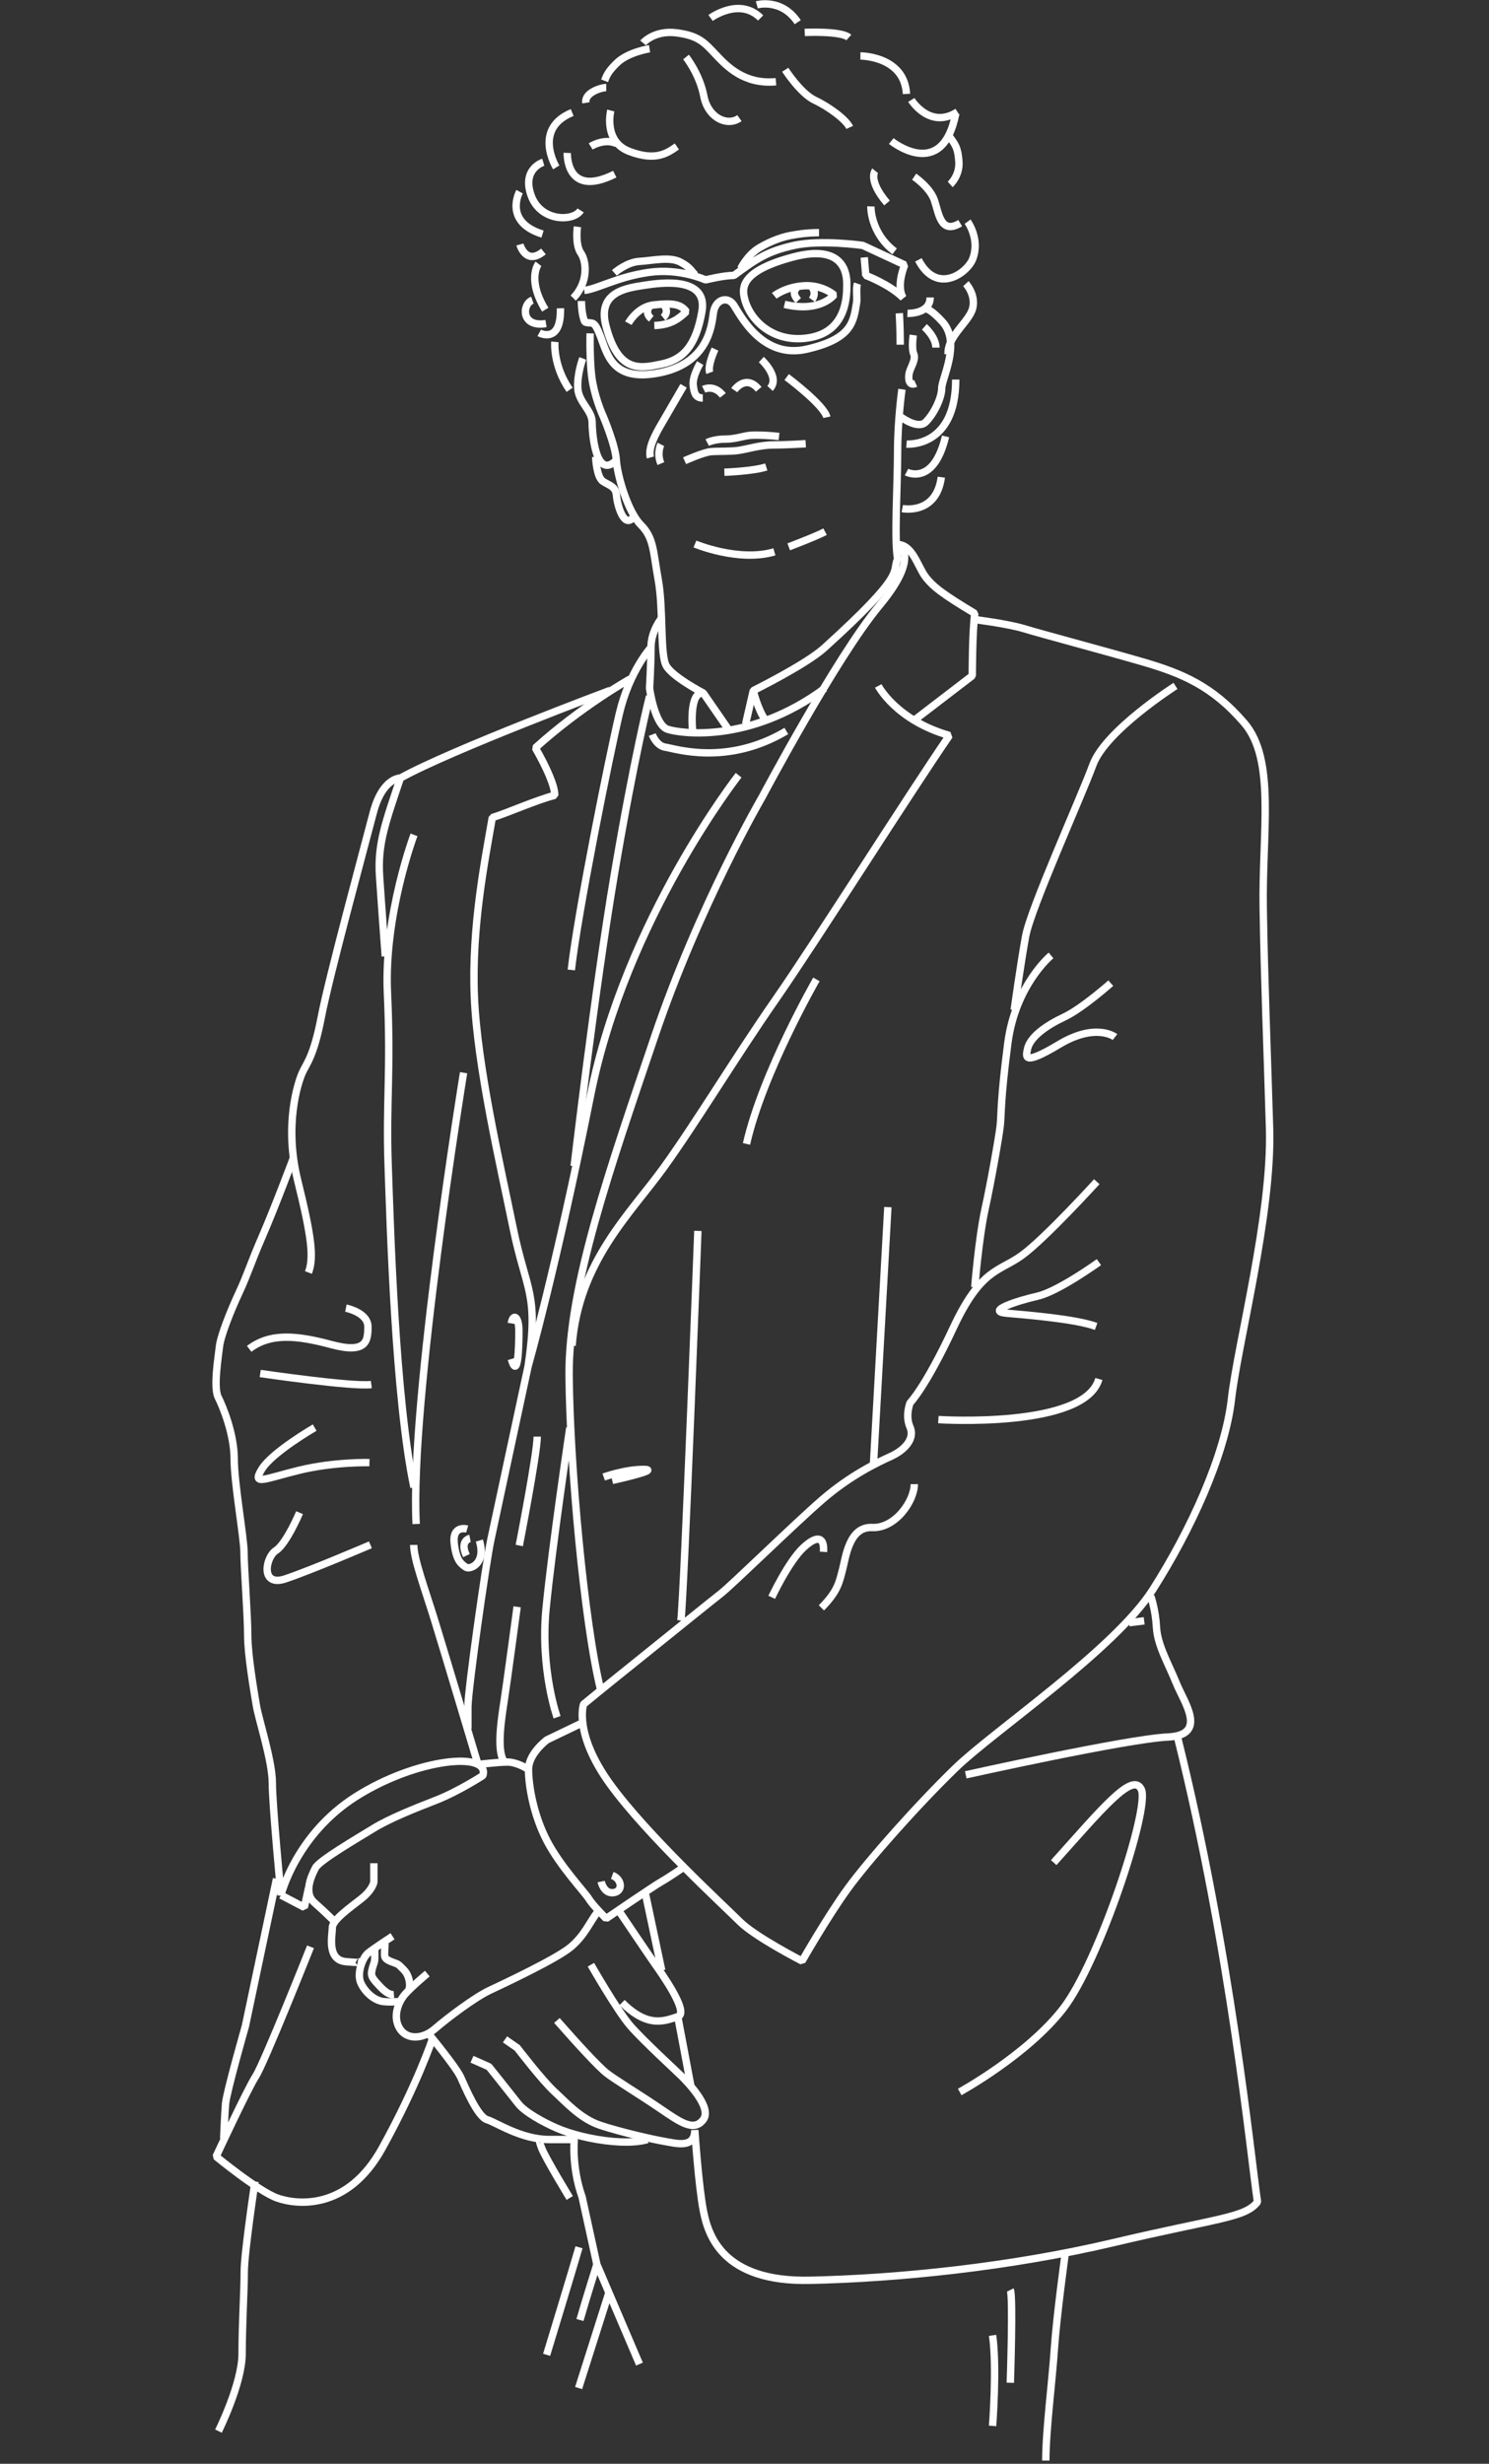<?xml version="1.0" encoding="UTF-8"?>
<svg xmlns="http://www.w3.org/2000/svg" viewBox="0 0 404 668" width="404" height="668" fill="none" stroke="white" stroke-width="2" stroke-miterlimit="1">
  <rect x="0" y="0" width="404" height="668" fill="#333333" stroke="none"/>
  <g transform="translate(57,0)">
    <path d="M135.8 4.87C135.8 4.87 143.62 -0.88 149.38 4.87"></path>
    <path d="M148.34 1.31C148.34 1.31 155.04 -0.59 159.44 6.01"></path>
    <path d="M101.52 78.74C105.18 78.33 110.46 75.08 118.99 73.86C127.52 72.64 134.43 75.89 134.43 75.89C134.43 75.89 139.31 74.67 142.15 74.67C148.24 70.2 151.09 68.17 158.4 66.54C165.71 64.91 177.09 66.54 177.09 66.54L188.47 71.82C188.47 71.82 186.03 77.51 188.06 80.76C184.4 77.1 177.9 74.67 177.9 74.67L177.49 69.79"></path>
    <path d="M100.75 81.62C100.75 81.62 100.75 85.41 101.7 87.31C103.83 88.02 104.07 86.36 105.97 91.34C107.87 96.32 109.29 103.66 122.08 101.06C134.88 98.45 136.06 88.74 136.54 84.95C137.01 81.16 140.33 80.21 141.99 82.58C143.65 84.95 149.57 97.51 161.9 94.67C174.22 91.83 174.55 87.26 175.41 82.11C175.65 80.69 175.17 78.32 175.65 76.9"></path>
    <path d="M117.81 77.35C122.54 76.6 135.11 74.98 133.45 84.46C131.79 93.94 128.24 97.49 122.55 98.68C116.86 99.86 110.75 101.4 107.38 88.25C105.01 79.01 113.3 78.06 117.81 77.35Z"></path>
    <path d="M132.98 98.44C132.98 98.44 130.85 101.99 131.08 104.36C131.32 106.73 131.79 107.91 133.69 107.91"></path>
    <path d="M133.92 105.55C133.92 105.55 136.76 104.13 139.13 107.21"></path>
    <path d="M142.22 105.79C142.22 105.79 145.3 101.29 148.86 105.55"></path>
    <path d="M137 94.65C137 94.65 134.87 99.15 135.58 101.05"></path>
    <path d="M149.56 97.49C149.56 97.49 154.77 102.23 151.93 105.31"></path>
    <path d="M139.54 128.03C139.54 128.03 147.12 127.79 150.91 126.61"></path>
    <path d="M187.01 84.93C187.01 84.93 187.25 88.96 187.25 93.46"></path>
    <path d="M187.72 105.55C187.72 105.55 186.54 113.84 186.54 122.61C186.54 131.38 185.59 146.31 186.54 151.52C184.88 155.31 189.38 155.11 166.63 175.69C161.65 180.19 147.38 187.24 147.38 187.24L145.3 196.3"></path>
    <path d="M128.47 104.6C128.47 104.6 124.2 111.95 122.55 114.79C120.89 117.63 118.76 121.43 119.47 124.03"></path>
    <path d="M122.31 120.48C122.31 120.48 121.13 122.85 122.31 125.69"></path>
    <path d="M156.44 102.23C156.44 102.23 166.63 109.81 167.34 113.13"></path>
    <path d="M131.55 147.49C131.55 147.49 143.4 152.47 153.11 149.62"></path>
    <path d="M103.12 90.38C103.12 90.38 102.88 98.91 103.83 103.89C104.78 108.87 106.67 112.9 106.67 112.9C106.67 112.9 109.99 120.72 110.22 124.75C110.45 128.78 113.3 138.73 116.86 142.29C120.42 145.85 120.18 149.4 121.6 157.22C123.02 165.04 122.07 177.36 123.73 180.44C125.39 183.52 133.83 187.91 133.83 187.91L140.79 197.98"></path>
    <path d="M113.49 87.63C113.49 87.63 115.9 83.18 120.35 82.68C124.8 82.19 127.58 82.19 129.22 84.49C127.36 86.22 125.24 88.12 120.53 88.25"></path>
    <path d="M144.92 80.58C144.36 77.91 144.18 73.4 158.16 69.69C172.14 65.98 172.76 74.39 172.76 76.99C172.76 79.59 173.01 89.49 163.11 91.46C153.21 93.44 146.28 87.01 144.92 80.57V80.58Z"></path>
    <path d="M153.08 80.21C153.08 80.21 155.93 77.86 161 77.49C166.07 77.12 169.29 79.96 169.29 79.96C169.29 79.96 165.63 84.87 155.85 82.52"></path>
    <path d="M119.49 82.91C118.75 83.37 118.04 85.09 119.72 86.42"></path>
    <path d="M122.96 82.39C122.96 82.39 124.9 84.5 122.9 86.09"></path>
    <path d="M159.44 77.86C159.44 77.86 157.28 79.03 159.61 81.47"></path>
    <path d="M163.08 77.55C163.08 77.55 164.79 79.2 163.31 81.28"></path>
    <path d="M122.55 167.51C122.55 167.51 119.63 171.02 119.63 175.5C119.63 179.98 119.24 186.61 119.24 186.61C119.24 186.61 120.6 196.55 124.11 197.72C127.62 198.89 146.52 201.62 166.78 186.61"></path>
    <path d="M130.93 198.3C130.93 198.3 129.78 187.38 133.84 187.91"></path>
    <path d="M147.38 187.25C147.38 187.25 148.52 192.14 150.64 195.24"></path>
    <path d="M143.4 210.18C143.4 210.18 112.81 249.15 103.26 296.88C93.71 344.61 86.31 370.33 86.31 370.33C86.31 370.33 77.54 411.05 76.18 417.48C74.82 423.91 69.95 458.2 69.95 462.88C69.95 467.56 69.95 468.74 69.95 468.74"></path>
    <path d="M119.63 175.5C119.63 175.5 113.78 181.93 111.06 193.42C108.33 204.92 99.76 247.39 98.01 262.98"></path>
    <path d="M119.24 188.75C119.24 188.75 115.15 204.73 109.69 237.07C104.23 269.41 98.78 316.17 98.78 316.17"></path>
    <path d="M113.98 184.07C113.98 184.07 100.73 191.47 88.26 202.77C91.38 208.23 93.52 213.1 93.52 215.63C88.26 216.99 80.47 220.5 76.57 221.67C74.62 232.97 70.92 251.28 71.7 270.18C72.48 289.08 78.71 315.77 82.22 332.92C85.73 350.07 89.23 350.46 86.31 370.33"></path>
    <path d="M69.75 414.56C69.75 414.56 65.66 413.39 66.24 418.46C66.82 423.53 68.38 424.11 69.36 424.89C70.34 425.67 75.01 424.11 73.06 417.68"></path>
    <path d="M70.53 417.09C70.53 417.09 67.61 417.67 69.56 421.77"></path>
    <path d="M108.52 187.19C108.52 187.19 65.27 203.36 51.63 210.96C47.73 222.65 45.4 228.69 45.98 237.46C46.56 246.23 47.54 259.28 47.54 259.28"></path>
    <path d="M55.33 226.35C55.33 226.35 47.15 247.98 48.12 269.21C49.09 290.45 47.73 298.82 48.31 315.78C48.89 332.73 50.26 379.3 55.32 403.26"></path>
    <path d="M68.78 290.84C68.78 290.84 54.17 380.27 55.92 413.2"></path>
    <path d="M51.63 210.96C51.63 210.96 46.76 210.77 44.23 220.51C41.7 230.25 32.35 264.54 30.2 275.65C28.06 286.76 26.11 288.31 24.94 291.04C23.77 293.77 20.07 305.07 23.77 320.07C27.47 335.07 28.25 340.92 26.69 345.01"></path>
    <path d="M109.69 73.99C109.69 73.99 113 71.07 116.51 70.87C120.02 70.67 124.69 69.51 127.62 71.06C130.54 72.62 130.54 73.59 131.71 74.57"></path>
    <path d="M143.98 72.82C143.98 72.82 145.73 69.12 149.05 67.17C152.36 65.22 155.67 64.05 158.6 63.66C158.6 63.66 161.52 63.08 165.22 63.08"></path>
    <path d="M103.26 39.7C103.26 39.7 106.96 37.36 110.27 38.92"></path>
    <path d="M108.72 29.96C108.72 29.96 106.58 38.34 113.79 41.07C121 43.8 124.12 41.46 126.65 39.71"></path>
    <path d="M117.48 11.64C117.48 11.64 120.5 8.09 126.64 8.91C132.49 9.69 134.04 11.44 137.16 14.76C140.28 18.07 144.95 22.94 153.53 22.16"></path>
    <path d="M90.4 43.99C90.4 43.99 84.55 45.74 87.09 52.95C89.62 60.16 98.59 60.16 100.53 57.04"></path>
    <path d="M83.97 51.97C83.97 51.97 79.49 60.15 90.2 63.47"></path>
    <path d="M101.12 97.18C101.12 97.18 99.56 101.27 99.76 105.17C99.95 109.07 103.66 111.21 103.66 114.52C103.66 117.83 104.73 130.3 110.24 124.75"></path>
    <path d="M104.62 123.87C104.62 123.87 104.81 129.33 106.57 130.49C108.32 131.66 110.08 131.85 110.27 134.39C110.46 136.93 112.41 143.94 115.14 139.85"></path>
    <path d="M181.29 185.97C181.29 185.97 186.12 195.28 200.59 199.41C189.91 214.92 164.4 255.25 153.37 271.1C142.34 286.95 132 304.19 123.04 316.6C114.08 329.01 99.95 342.11 98.22 364.85"></path>
    <path d="M190.6 195.62L206.8 183.21C206.8 183.21 206.8 171.15 207.49 166.32C198.87 161.15 196.12 159.08 194.05 156.32C191.98 153.56 190.59 147.63 186.46 147.63C186.46 147.63 193.28 150.16 181.59 164.19C169.9 178.22 149.83 216.02 149.83 216.02C149.83 216.02 132.68 245.44 120.6 281.09C108.52 316.74 97.22 348.7 97.41 372.86C97.6 397.02 101.5 440.08 105.98 458.2"></path>
    <path d="M261.94 185.97C261.94 185.97 242.98 198.03 239.54 207.34C236.1 216.65 222.65 246.29 221.27 253.87C219.89 261.45 218.17 273.86 218.17 273.86"></path>
    <path d="M228.17 259.04C228.17 259.04 218.52 266.97 216.45 282.82C214.38 298.67 214.73 302.12 214.38 305.22C214.03 308.32 211.97 320.04 210.24 327.97C208.52 335.9 207.48 348.99 207.48 348.99"></path>
    <path d="M240.58 320.39C240.58 320.39 226.45 335.9 220.24 340.38C214.04 344.86 209.21 343.83 201.63 360.03C194.05 376.23 189.91 380.37 189.91 380.37C189.91 380.37 188.53 383.82 189.91 386.92C191.29 390.02 188.53 393.12 184.74 394.85C180.95 396.57 173.71 400.02 166.13 406.57C158.55 413.12 141.66 429.66 138.56 432.08C135.46 434.49 125.63 442.48 115.81 450.35C105.99 458.22 101.33 462.07 101.33 462.07C101.33 462.07 98.57 470 108.57 483.78C118.57 497.57 139.59 516.87 143.73 521C147.87 525.14 160.62 531.68 160.62 531.68C160.62 531.68 167.51 519.62 173.03 512.03C178.54 504.45 191.99 489.28 202.33 479.29C212.67 469.29 245.41 447.24 255.75 431.04C266.09 414.84 275.4 394.51 277.12 379.34C278.84 364.17 288.15 329.36 287.46 305.93C286.77 282.49 286.08 266.98 285.74 246.3C285.4 225.62 289.19 205.97 280.57 195.98C271.95 185.98 263.68 182.54 253 179.44C242.32 176.34 225.43 171.86 220.95 170.48C216.47 169.1 207.05 167.93 207.05 167.93"></path>
    <path d="M100.43 467.38L91.41 471.72C91.41 471.72 86.4 475.4 86.4 479.74C86.4 484.08 87.74 492.1 91.41 499.12C95.09 506.14 101.77 513.15 102.77 514.82C103.77 516.49 107.45 520.17 107.45 520.17C107.45 520.17 120.15 511.48 122.48 510.15C124.81 508.82 128.16 506.47 128.16 506.47"></path>
    <path d="M106.11 510.14C106.11 510.14 106.78 513.48 109.45 513.15C112.12 512.82 111.79 509.47 109.12 508.47"></path>
    <path d="M86.39 479.74C86.39 479.74 83.38 477.74 80.71 477.74C78.04 477.74 72.69 478.41 72.69 478.41"></path>
    <path d="M22.58 314.02C22.58 314.02 17.57 327.38 14.23 335.07C10.89 342.75 10.22 345.43 7.88 350.44C5.54 355.45 2.87 362.13 2.53 365.14C2.2 368.15 0.86 376.17 2.2 378.84C3.54 381.51 6.54 388.86 6.54 395.55C6.54 402.24 9.21 416.93 9.21 420.94C9.21 424.95 10.21 437.98 10.21 443.32C10.21 448.66 11.88 458.35 12.55 462.36C13.22 466.37 16.89 477.39 16.89 483.41C16.89 489.43 19.23 513.81 19.23 513.81C19.23 513.81 23.24 497.44 39.61 487.08C55.98 476.72 76.03 474.72 74.02 481.4C74.02 481.4 67.34 485.74 61.32 488.08C55.31 490.42 48.62 493.09 44.28 495.76C39.94 498.43 29.58 504.45 28.58 506.45C27.58 508.45 25.24 513.13 28.25 515.8C31.26 518.47 33.26 520.48 33.26 520.48"></path>
    <path d="M44.44 505.17V510.23C44.44 510.23 44.21 512.3 40.99 514.83C37.77 517.36 33.17 520.58 33.17 522.65C33.17 524.72 31.56 531.39 36.85 531.86C42.14 532.32 40.07 531.86 40.07 531.86"></path>
    <path d="M49.5 524.96C49.5 524.96 44.21 528.41 42.83 529.56C41.45 530.71 39.61 535.08 40.99 537.84C42.37 540.6 44.9 542.44 46.97 542.67C49.04 542.9 51.11 542.67 51.11 542.67"></path>
    <path d="M58.94 535.09C58.94 535.09 54.8 538.54 52.96 540.61C51.12 542.68 49.51 546.59 51.35 549.82C53.19 553.04 57.56 553.04 61.02 550.05C64.47 547.06 71.84 541.54 75.75 539.69C79.66 537.85 94.39 530.95 98.07 527.72C101.75 524.5 102.9 521.28 105.2 518.28"></path>
    <path d="M19.24 513.82L25.57 517.14L26.72 511.84"></path>
    <path d="M72.7 478.4C72.7 478.4 63.78 448.56 61.01 439.58C58.25 430.61 55.26 422.78 55.26 418.87"></path>
    <path d="M36.85 354.67C36.85 354.67 42.83 355.82 42.83 359.73C42.83 363.64 42.37 367.09 32.93 364.56C23.49 362.03 16.36 361.34 10.61 365.71"></path>
    <path d="M13.6 372.39C13.6 372.39 38.68 376.07 43.75 375.38"></path>
    <path d="M81.72 358.81C82.18 356.05 83.79 356.74 83.79 360.88C83.79 365.02 83.56 374.46 81.72 368.47"></path>
    <path d="M132.35 333.73C132.35 333.73 128.67 431.07 127.75 439.36"></path>
    <path d="M106.8 400.46C106.8 400.46 112.55 398.39 117.62 398.39C122.69 398.39 109.11 401.38 109.11 401.38"></path>
    <path d="M94.15 465.59C94.15 465.59 89.55 452.7 91.16 436.13C92.77 419.56 97.6 387.11 97.6 387.11"></path>
    <path d="M183.9 327.28L179.98 397.24"></path>
    <path d="M18.03 509.38L9.58 549.34C9.58 549.34 4.46 567.27 4.2 570.35C3.94 573.42 3.69 579.83 3.69 579.83"></path>
    <path d="M27.25 527.83C27.25 527.83 14.7 559.34 12.39 562.92C10.08 566.51 1.63 584.69 1.63 584.69C1.63 584.69 13.16 594.17 18.28 595.96C23.4 597.75 37.24 599.55 46.71 582.38C56.19 565.22 60.29 552.92 60.29 552.92"></path>
    <path d="M111.27 518.6C111.27 518.6 118.7 529.61 120.49 532.18C122.28 534.74 130.22 545.76 126.89 546.78C123.56 547.8 118.95 550.11 111.78 542.94"></path>
    <path d="M103.33 532.69C103.33 532.69 110.5 545.24 114.09 549.34C117.68 553.44 126.64 561.64 127.92 562.92C129.2 564.2 136.37 571.37 133.81 574.7C131.25 578.03 127.66 575.47 122.03 571.63C116.39 567.79 109.99 563.95 107.68 562.15C105.37 560.36 99.74 554.21 94.1 547.8"></path>
    <path d="M118.19 513.74L122.54 534.23"></path>
    <path d="M126.9 546.78L130.48 565.74"></path>
    <path d="M255.24 432.79C255.24 432.79 256.52 436.38 256.78 441.24C257.04 446.11 260.11 451.23 262.16 456.35C264.21 461.47 270.87 470.44 259.85 470.95C248.84 471.46 205.03 481.2 205.03 481.2"></path>
    <path d="M253.44 439.45L249.34 439.96"></path>
    <path d="M197.6 384.89C197.6 384.89 237.31 387.45 241.15 373.88"></path>
    <path d="M59.27 551.39C59.27 551.39 66.7 560.36 67.98 563.17C69.26 565.98 72.59 573.93 75.15 574.7C77.71 575.47 84.37 580.08 92.06 580.08H99.74"></path>
    <path d="M71.06 558.31L75.67 560.36C75.67 560.36 81.82 568.04 83.61 570.35C85.4 572.66 90.53 575.47 94.11 577.01C97.69 578.55 103.33 580.08 109.22 580.6C115.11 581.11 117.67 580.34 118.7 580.09"></path>
    <path d="M80.02 552.93L83.35 555.24C83.35 555.24 90.01 563.95 93.34 567.02C96.67 570.09 100.51 574.45 105.89 576.24C111.27 578.03 120.24 580.08 123.31 580.59C126.38 581.1 131.51 582.64 131.51 577.52C131.51 577.52 132.53 592.63 133.82 599.29C135.1 605.95 138.94 618.76 162.77 618.25C186.59 617.74 217.08 614.66 245.25 608C273.43 601.34 280.86 601.34 284.19 596.99C282.4 585.21 277.02 529.11 262.42 470.7"></path>
    <path d="M99.67 61.48C99.67 61.48 98.98 66.31 100.59 68.61C102.2 70.91 102.66 76.66 98.52 80.81"></path>
    <path d="M84.06 66.29C84.06 66.29 85.66 72.09 90.45 68.18"></path>
    <path d="M89.1 71.53C89.1 71.53 85.88 75.67 90.94 83.96"></path>
    <path d="M89.31 90.25C89.31 90.25 95.29 93.47 95.06 83.58"></path>
    <path d="M87.45 81.39C84.65 82.39 84.25 88.87 91.15 87.72"></path>
    <path d="M93.55 92.69C93.55 92.69 92.95 99.01 97.55 105.69"></path>
    <path d="M96.91 41.46C96.91 41.46 96.45 53.89 109.8 47.21"></path>
    <path d="M93.92 45.38C93.92 45.38 87.46 34.91 98.25 30.51"></path>
    <path d="M129.13 15.46C129.13 15.46 132.81 20.06 133.96 26.05C135.11 32.03 140.4 34.33 143.63 32.03"></path>
    <path d="M107.49 23.74C106.11 23.74 101.51 25.12 101.97 27.88"></path>
    <path d="M156.05 18.91C156.05 18.91 160.19 25.35 164.1 27.19C168.01 29.03 172.61 32.48 173.54 34.55"></path>
    <path d="M180.45 46.3C180.45 46.3 178.38 48.83 183.67 55.04"></path>
    <path d="M179.29 55.96C179.29 55.96 179.06 63.09 185.73 68.16"></path>
    <path d="M176.45 15.17C176.45 15.17 188.37 15.16 188.95 25.47"></path>
    <path d="M184.82 38.24C184.82 38.24 198.66 49.46 202.32 30.8"></path>
    <path d="M205.53 60.1C205.53 60.1 209 64.82 206.91 70.23C205.48 73.92 197.24 80.13 192.18 70.46"></path>
    <path d="M205.07 76.9C205.07 76.9 207.83 79.89 206.91 83.57C205.99 87.25 200.01 91.16 200.24 96"></path>
    <path d="M187.81 137.89C187.81 137.89 197.02 139.73 198.4 129.38"></path>
    <path d="M188.96 127.99C188.96 127.99 196.32 131.9 199.55 118.32"></path>
    <path d="M188.96 120.4C188.96 120.4 202.31 121.55 202.31 102.91"></path>
    <path d="M191.03 47.91C191.03 47.91 195.32 50.8 196.52 54.3C197.72 57.8 198.22 63.7 203.52 60.5"></path>
    <path d="M161.34 8.79C161.34 8.79 171.24 8.33 173.31 10.17"></path>
    <path d="M89.63 580.03C89.63 580.03 88.84 579.58 90 582.5C91.17 585.42 97.58 595.92 97.58 595.92"></path>
    <path d="M98.83 580.03C98.83 580.03 98.03 587.5 100.94 595.67L104.95 613.95L116.5 640.97"></path>
    <path d="M232 611.13C232 611.13 229.67 628.05 229.08 636.8C228.5 645.55 226.75 658.97 226.75 667.13"></path>
    <path d="M12.19 591.47C12.19 591.47 9.27 610.72 9.27 615.97C9.27 621.22 8.69 629.97 8.69 638.14C8.69 646.31 2.27 659.14 2.27 659.14"></path>
    <path d="M99.99 647.46L108.15 621.8"></path>
    <path d="M187.12 112.84C187.12 112.84 191.96 116.64 194.19 114.41C196.42 112.18 198.51 107.86 198.51 105.25C198.51 102.64 203.79 92.96 198.77 87.32C197.72 86.14 195.24 83.65 193.93 83.65"></path>
    <path d="M189.22 84.96C189.22 84.96 195.37 85.22 195.37 80.64"></path>
    <path d="M190.79 90.85C190.79 90.85 190.27 94.52 190.92 95.96C191.57 97.4 190.13 99.49 189.74 100.93C189.35 102.37 189.48 104.86 191.44 103.94"></path>
    <path d="M193.8 88.62C193.8 88.62 196.94 91.37 196.94 94.25"></path>
    <path d="M200.81 50C200.81 50 203.43 47.64 203.17 43.85C202.91 40.06 202.25 39.27 200.42 36.78"></path>
    <path d="M190.26 27.1C190.26 27.1 195.27 35.19 202.78 30.34"></path>
    <path d="M157 148.26C157 148.26 164.4 145.47 166.86 144.15"></path>
    <path d="M128.74 124.92C128.74 124.92 133.83 122.62 135.97 122.45C138.11 122.29 141.06 122.45 143.37 122.12C145.67 121.79 149.29 120.64 152.74 120.64C156.19 120.64 161.61 120.31 161.61 120.31"></path>
    <path d="M134.88 119.99C134.88 119.99 136.65 119.05 139.82 119.05C142.99 119.05 145 117.99 147.35 117.99C147.35 117.99 150.14 117.87 154.37 118.34"></path>
    <path d="M119.24 13.21C119.24 13.21 113.49 14.09 110.44 17.01C107.94 19.41 107.54 20.61 107.04 21.91"></path>
    <path d="M119.97 199.16C119.97 199.16 121.11 202.26 123.56 202.59C126.01 202.92 140.2 207.81 156.35 198.19"></path>
    <path d="M164.51 265.54C164.51 265.54 149.9 290.92 145.54 310.15"></path>
    <path d="M28.38 387.06C28.38 387.06 16.84 393.73 14.02 398.34C11.2 402.95 14.79 400.9 24.27 398.6C33.75 396.3 43.24 396.55 43.24 396.55"></path>
    <path d="M24.28 410.13C24.28 410.13 20.69 418.59 17.87 420.38C15.05 422.17 13.51 430.38 20.43 428.07C27.35 425.76 43.5 418.84 43.5 418.84"></path>
    <path d="M241.16 342.2C241.16 342.2 230.14 350.15 224.5 351.43C218.86 352.71 210.4 355.53 216.04 356.04C221.68 356.55 234.75 357.58 240.4 359.63"></path>
    <path d="M44.67 528.58C44.67 528.58 44.77 531.28 44.57 531.95C44.38 532.62 43.8 534.07 43.8 535.13C43.8 536.19 44.86 537.25 46.02 538.5C47.18 539.75 48.53 540.91 49.88 540.81"></path>
    <path d="M47.47 526.95C47.47 526.95 47.28 529.65 47.37 530.32C47.46 530.99 48.04 531.48 49.68 532.05C51.32 532.62 51.11 532.64 52.59 534.11C54.23 535.75 54.51 538.91 53.73 539.76"></path>
    <path d="M83.31 435.65C83.31 435.65 80.53 456.36 79.84 460.8C79.11 465.52 77.71 474.21 79.63 477.36"></path>
    <path d="M83.89 419.03C83.89 419.03 88.76 394.1 88.76 389.51"></path>
    <path d="M228.9 505C241.8 490.67 250.39 480.07 252.69 485.23C254.98 490.39 241.23 531.94 231.48 544.55C221.74 557.16 203.39 567.19 203.39 567.19"></path>
    <path d="M191.07 402.4C191.07 406.99 185.91 414.44 179.61 414.15C173.3 413.86 172.45 422.46 171.59 425.61C170.73 428.76 170.44 431.34 165.86 435.93"></path>
    <path d="M152.38 433.07C152.38 433.07 156.97 423.33 160.98 419.6C164.99 415.87 166.71 417.02 166.43 420.75"></path>
    <path d="M244.38 266.56C244.38 266.56 236.64 273.44 231.77 275.73C226.9 278.02 222.31 281.2 221.74 284.61C221.45 286.33 220.31 289.2 230.34 283.18C240.37 277.16 245.53 281.17 245.53 281.17"></path>
    <path d="M212.31 657.73C212.31 657.73 213.54 641.77 212.31 633.18"></path>
    <path d="M217.12 646.03C217.12 646.03 217.92 622.47 217.12 620.87"></path>
    <path d="M104.95 613.94C104.95 613.94 101.96 623.43 100.36 629.02"></path>
    <path d="M91.31 638.45C91.31 638.45 98.5 614.89 100.1 609.3"></path>
  </g>
</svg>
